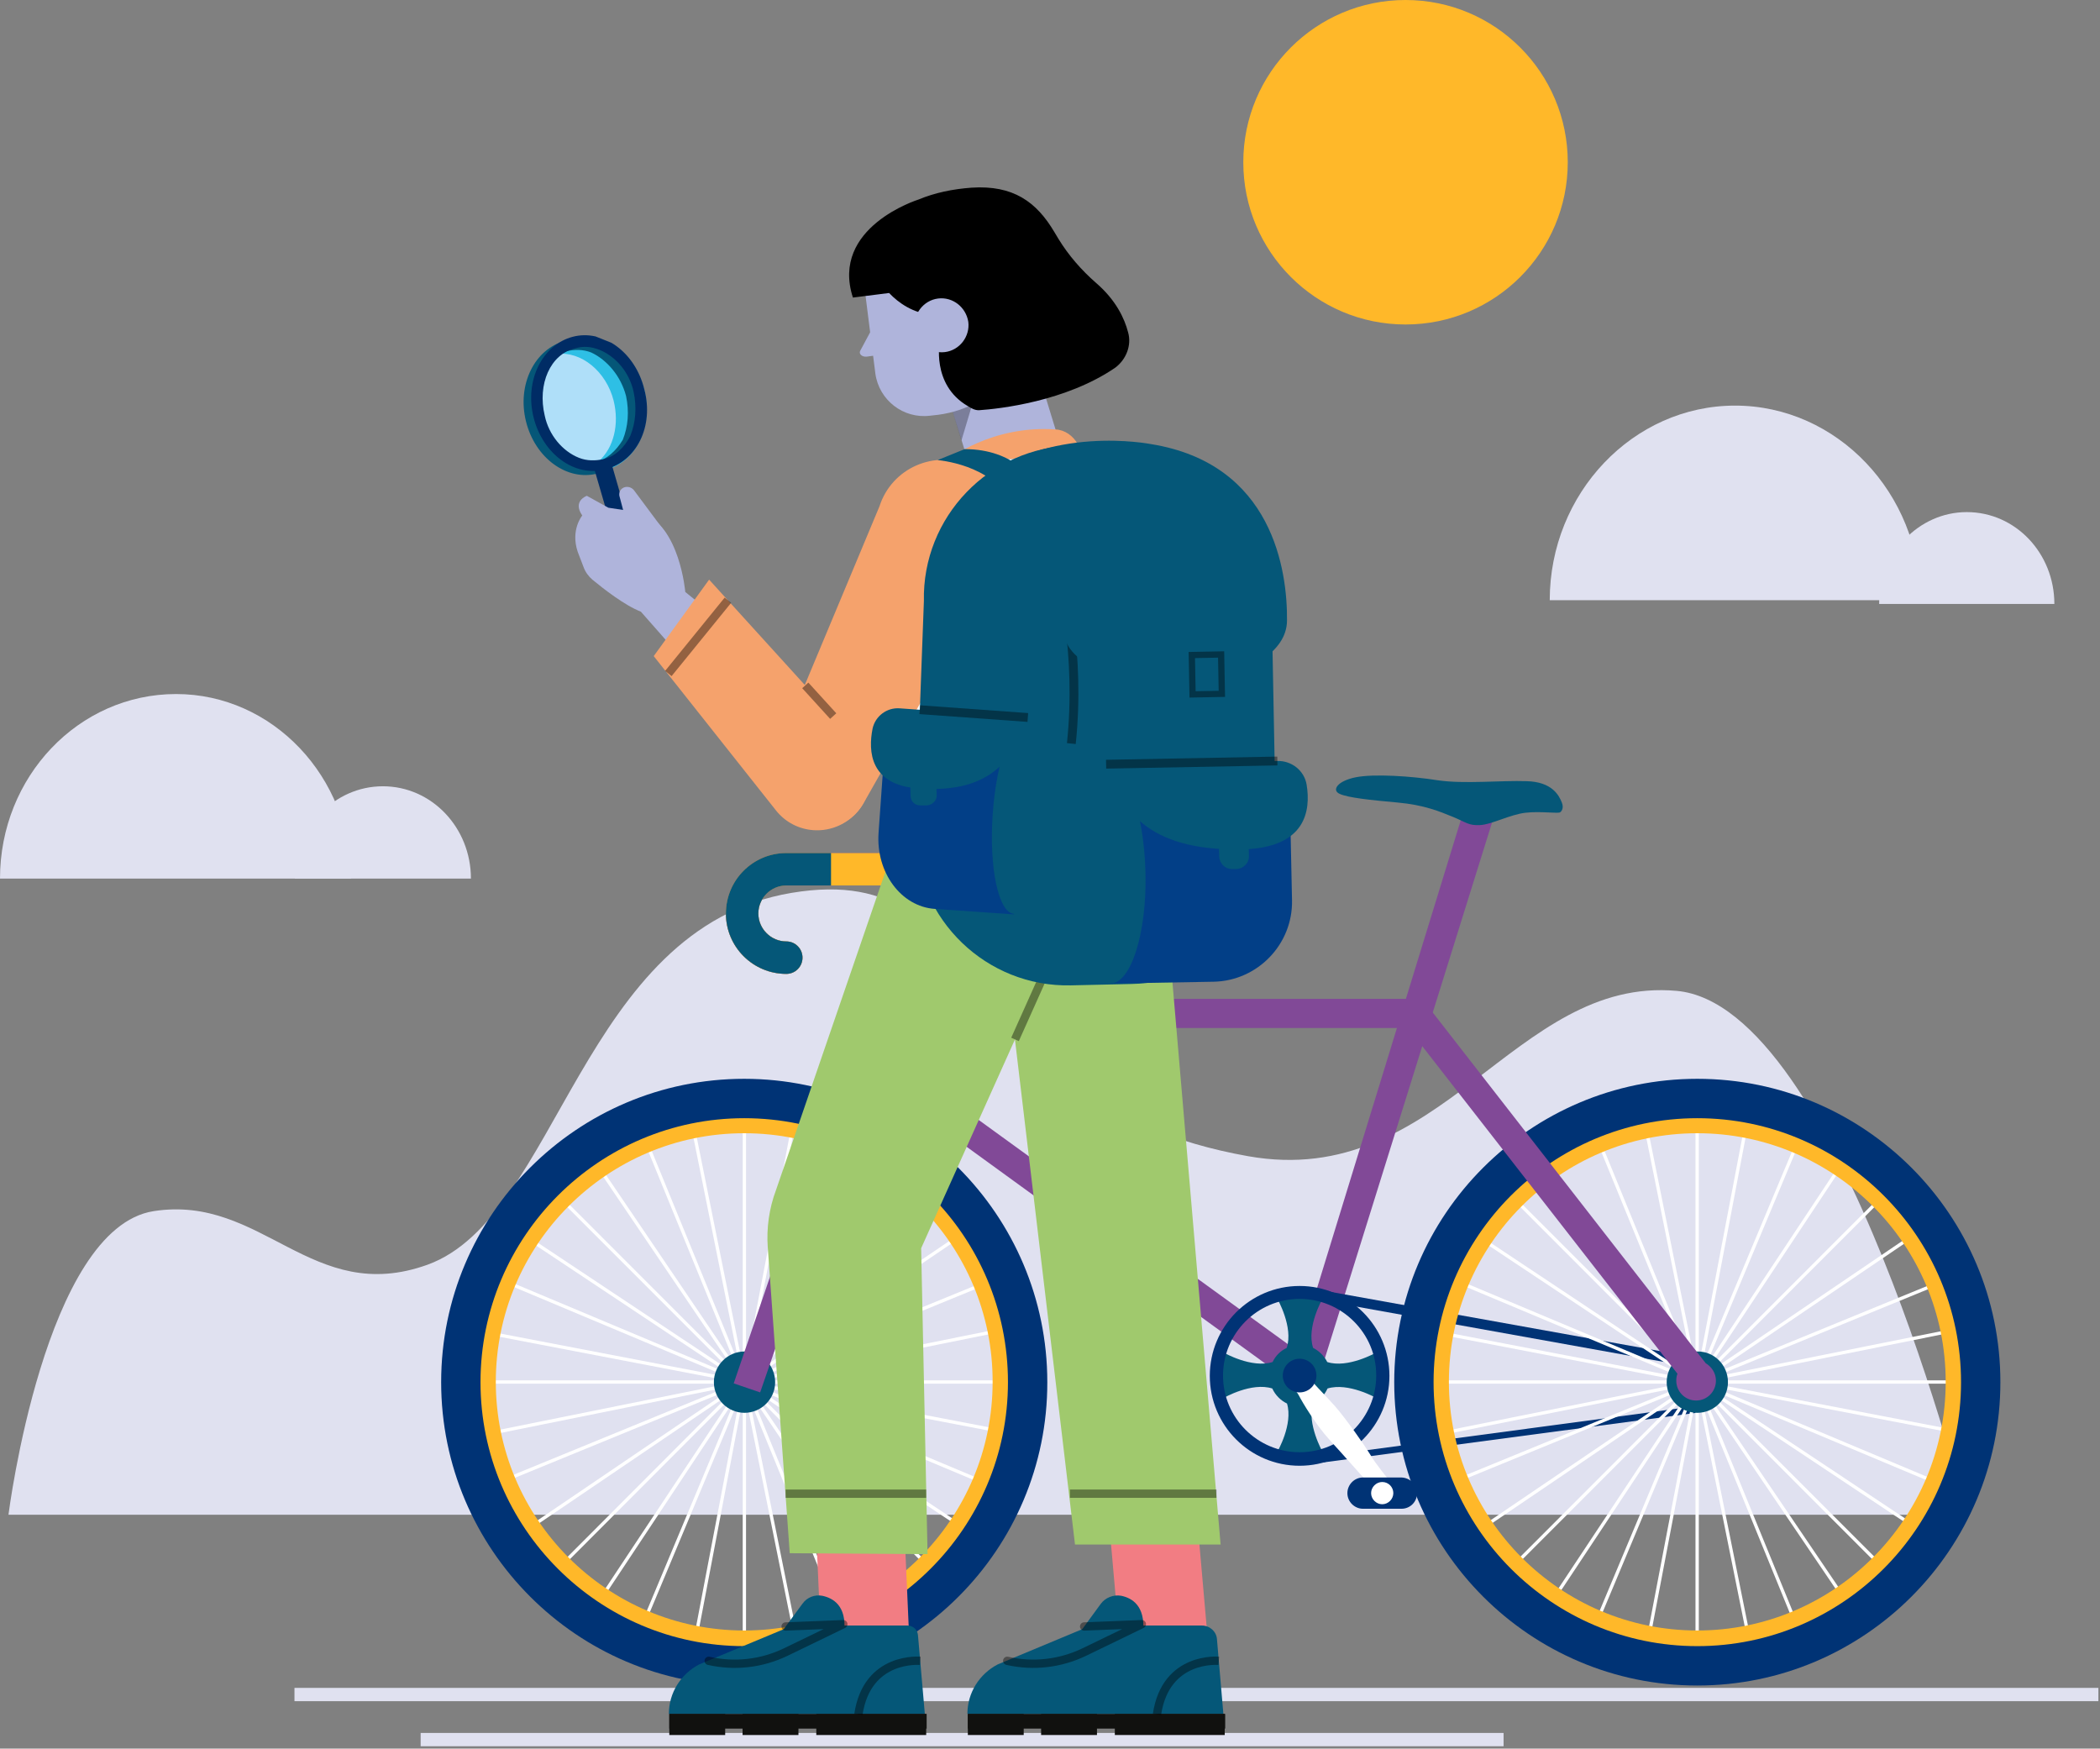 <svg width="233" height="194" viewBox="0 0 233 194" fill="none" xmlns="http://www.w3.org/2000/svg">
<rect x="0" y="0" width="233" height="194" fill="#808080" stroke="none"/>
<path d="M0.947 168.002C0.947 168.002 4.961 136.249 17.052 134.369C29.144 132.49 34.58 144.937 47.434 140.314C62.015 135.03 64.454 102.972 87.824 99.06C111.144 95.148 104.793 122.278 138.477 128.273C159.967 132.083 167.944 108.306 186.03 109.932C204.117 111.558 218.241 168.053 218.241 168.053H0.947V168.002Z" fill="#E0E1F0"/>
<g clip-path="url(#clip0)">
<path d="M82.773 121.856H82.406V184.798H82.773V121.856Z" fill="white"/>
<path d="M60.484 130.944L60.225 131.203L104.693 175.709L104.952 175.45L60.484 130.944Z" fill="white"/>
<path d="M114.034 153.144H51.147V153.51H114.034V153.144Z" fill="white"/>
<path d="M104.679 130.924L60.242 175.462L60.502 175.721L104.938 131.184L104.679 130.924Z" fill="white"/>
<path d="M94.567 124.225L70.273 182.282L70.612 182.424L94.905 124.367L94.567 124.225Z" fill="white"/>
<path d="M70.855 124.129L70.516 124.268L94.325 182.526L94.664 182.387L70.855 124.129Z" fill="white"/>
<path d="M53.659 140.981L53.518 141.319L111.513 165.659L111.655 165.32L53.659 140.981Z" fill="white"/>
<path d="M111.616 141.229L53.42 165.077L53.559 165.417L111.755 141.568L111.616 141.229Z" fill="white"/>
<path d="M88.292 122.379L76.519 184.206L76.88 184.275L88.652 122.447L88.292 122.379Z" fill="white"/>
<path d="M65.085 127.182L64.781 127.388L100.087 179.472L100.39 179.266L65.085 127.182Z" fill="white"/>
<path d="M51.739 147.228L51.67 147.588L113.432 159.433L113.501 159.073L51.739 147.228Z" fill="white"/>
<path d="M108.518 135.519L56.459 170.836L56.665 171.14L108.723 135.823L108.518 135.519Z" fill="white"/>
<path d="M99.826 127.009L65.043 179.445L65.348 179.648L100.132 127.212L99.826 127.009Z" fill="white"/>
<path d="M76.553 122.443L76.193 122.516L88.626 184.217L88.986 184.145L76.553 122.443Z" fill="white"/>
<path d="M56.498 135.763L56.295 136.068L108.674 170.9L108.877 170.595L56.498 135.763Z" fill="white"/>
<path d="M113.371 146.923L51.728 159.373L51.801 159.733L113.444 147.283L113.371 146.923Z" fill="white"/>
<path d="M82.573 185.065C65.109 185.065 50.879 170.822 50.879 153.344C50.879 135.866 65.109 121.623 82.573 121.623C100.036 121.623 114.267 135.866 114.267 153.344C114.3 170.822 100.069 185.065 82.573 185.065ZM82.573 125.726C67.376 125.726 55.011 138.101 55.011 153.311C55.011 168.521 67.376 180.895 82.573 180.895C97.77 180.895 110.134 168.521 110.134 153.311C110.167 138.101 97.803 125.726 82.573 125.726Z" fill="#FFB829"/>
<path d="M86.006 153.343C86.006 155.211 84.473 156.745 82.606 156.745C80.74 156.745 79.207 155.211 79.207 153.343C79.207 151.475 80.74 149.941 82.606 149.941C84.473 149.908 86.006 151.442 86.006 153.343Z" fill="#055778"/>
<path d="M82.574 187C64.044 187 48.947 171.89 48.947 153.344C48.947 134.765 64.044 119.688 82.574 119.688C101.104 119.688 116.201 134.798 116.201 153.344C116.234 171.89 101.137 187 82.574 187ZM82.574 124.058C66.444 124.058 53.313 137.2 53.313 153.344C53.313 169.488 66.444 182.63 82.574 182.63C98.704 182.63 111.835 169.488 111.835 153.344C111.835 137.167 98.738 124.058 82.574 124.058Z" fill="#003375"/>
<path d="M158.127 110.817H97.572V114.053H158.127V110.817Z" fill="#814997"/>
<path d="M144.196 154.046L95.072 118.389L96.639 115.587L145.763 151.21L144.196 154.046Z" fill="#814997"/>
<path d="M87.24 94.64C83.54 94.64 80.541 97.642 80.541 101.344C80.541 105.047 83.54 108.049 87.24 108.049C88.24 108.049 89.039 107.248 89.039 106.247C89.039 105.247 88.24 104.446 87.24 104.446C85.54 104.446 84.14 103.045 84.14 101.344C84.14 99.643 85.54 98.242 87.24 98.242H100.204L81.407 153.479L84.34 154.479L103.803 98.242C103.803 98.242 104.336 96.874 103.07 95.574C102.17 94.64 100.637 94.64 100.637 94.64H87.24Z" fill="#814997"/>
<path d="M100.604 94.64H87.24C83.54 94.64 80.541 97.642 80.541 101.344C80.541 105.047 83.54 108.048 87.24 108.048C88.24 108.048 89.039 107.248 89.039 106.247C89.039 105.247 88.24 104.446 87.24 104.446C85.54 104.446 84.14 103.045 84.14 101.344C84.14 99.643 85.54 98.242 87.24 98.242H100.204L96.371 109.449H99.871L103.737 98.242C103.737 98.242 104.27 96.874 103.003 95.574C102.137 94.64 100.604 94.64 100.604 94.64Z" fill="#FFB829"/>
<path d="M87.24 108.048C88.24 108.048 89.039 107.248 89.039 106.247C89.039 105.247 88.24 104.446 87.24 104.446C85.54 104.446 84.14 103.045 84.14 101.344C84.14 99.643 85.54 98.242 87.24 98.242H92.205V94.64H87.24C83.54 94.64 80.541 97.642 80.541 101.344C80.541 105.047 83.54 108.048 87.24 108.048Z" fill="#055778"/>
<path d="M142.729 153.978L145.661 154.979L166.591 87.901H163.025L142.729 153.978Z" fill="#814997"/>
<path d="M173.122 90.104C173.122 90.104 173.589 89.77 173.289 89.036C172.989 88.269 172.222 86.735 169.39 86.668C166.557 86.568 162.458 87.001 159.525 86.568C156.592 86.101 152.426 85.834 150.427 86.234C148.394 86.635 147.727 87.669 148.627 88.069C149.527 88.502 152.093 88.769 155.059 89.036C158.025 89.303 159.758 90.037 161.225 90.637C162.691 91.238 162.924 91.605 164.224 91.538C165.524 91.471 167.523 90.37 169.256 90.17C170.989 89.97 172.956 90.304 173.122 90.104Z" fill="#055778"/>
<path d="M146.793 162.251L146.693 161.551L188.085 156.014L188.185 156.747L146.793 162.251Z" fill="#003375"/>
<path d="M146.331 143.094L146.137 144.178L187.662 151.644L187.856 150.56L146.331 143.094Z" fill="#003375"/>
<path d="M152.661 150.076C152.661 150.076 149.528 151.844 147.262 151.11C146.929 150.443 146.362 149.876 145.695 149.543C144.929 147.241 146.729 144.106 146.729 144.106L144.229 143.438L141.73 144.106C141.73 144.106 143.529 147.241 142.763 149.543C142.063 149.876 141.53 150.41 141.196 151.11C138.897 151.844 135.797 150.076 135.797 150.076L135.131 152.578L135.797 155.079C135.797 155.079 138.863 153.312 141.163 154.045C141.496 154.779 142.096 155.38 142.796 155.713C143.496 158.015 141.73 161.05 141.73 161.05L144.229 161.717L146.729 161.05C146.729 161.05 144.996 157.981 145.662 155.713C146.395 155.38 146.962 154.779 147.295 154.045C149.595 153.345 152.661 155.079 152.661 155.079L153.327 152.578L152.661 150.076Z" fill="#055778"/>
<path d="M144.195 162.618C138.696 162.618 134.23 158.149 134.23 152.645C134.23 147.141 138.696 142.672 144.195 142.672C149.694 142.672 154.16 147.141 154.16 152.645C154.16 158.115 149.694 162.618 144.195 162.618ZM144.195 144.106C139.496 144.106 135.697 147.942 135.697 152.612C135.697 157.315 139.529 161.117 144.195 161.117C148.894 161.117 152.694 157.282 152.694 152.612C152.727 147.942 148.894 144.106 144.195 144.106Z" fill="#003375"/>
<path d="M142.963 153.68C142.963 153.68 143.763 154.114 144.129 154.847C144.496 155.581 146.029 158.116 147.495 159.717C148.962 161.318 151.495 164.187 151.495 164.187H154.094C154.094 164.187 152.528 162.286 151.994 161.318C151.428 160.384 149.428 157.516 148.129 156.015C146.795 154.514 145.462 153.28 145.229 152.713C144.996 152.146 144.363 151.479 144.363 151.479L142.963 153.68Z" fill="white"/>
<path d="M157.228 165.654C157.228 166.622 156.461 167.389 155.495 167.389H151.229C150.296 167.389 149.496 166.622 149.496 165.654C149.496 164.72 150.263 163.92 151.229 163.92H155.495C156.461 163.953 157.228 164.72 157.228 165.654Z" fill="#003375"/>
<path d="M154.593 165.654C154.593 166.321 154.027 166.888 153.36 166.888C152.694 166.888 152.127 166.321 152.127 165.654C152.127 164.987 152.694 164.42 153.36 164.42C154.06 164.42 154.593 164.987 154.593 165.654Z" fill="white"/>
<path d="M146.061 152.612C146.061 153.646 145.228 154.48 144.194 154.48C143.161 154.48 142.328 153.646 142.328 152.612C142.328 151.578 143.161 150.744 144.194 150.744C145.228 150.744 146.061 151.578 146.061 152.612Z" fill="#003375"/>
<path d="M188.486 121.856H188.119V184.798H188.486V121.856Z" fill="white"/>
<path d="M166.224 130.933L165.965 131.192L210.433 175.698L210.692 175.439L166.224 130.933Z" fill="white"/>
<path d="M219.747 153.144H156.859V153.51H219.747V153.144Z" fill="white"/>
<path d="M210.409 130.957L165.941 175.463L166.201 175.722L210.669 131.216L210.409 130.957Z" fill="white"/>
<path d="M200.293 124.254L175.98 182.299L176.319 182.441L200.631 124.396L200.293 124.254Z" fill="white"/>
<path d="M176.574 124.138L176.234 124.277L200.044 182.536L200.383 182.397L176.574 124.138Z" fill="white"/>
<path d="M159.38 140.999L159.238 141.337L217.234 165.676L217.375 165.338L159.38 140.999Z" fill="white"/>
<path d="M217.333 141.235L159.137 165.09L159.276 165.429L217.472 141.575L217.333 141.235Z" fill="white"/>
<path d="M194.031 122.395L182.246 184.223L182.606 184.291L194.391 122.464L194.031 122.395Z" fill="white"/>
<path d="M170.827 127.176L170.523 127.382L205.829 179.466L206.132 179.26L170.827 127.176Z" fill="white"/>
<path d="M157.471 147.247L157.402 147.607L219.165 159.453L219.234 159.093L157.471 147.247Z" fill="white"/>
<path d="M214.23 135.532L162.172 170.842L162.378 171.146L214.436 135.835L214.23 135.532Z" fill="white"/>
<path d="M205.549 127.027L170.766 179.464L171.071 179.667L205.854 127.23L205.549 127.027Z" fill="white"/>
<path d="M182.271 122.445L181.912 122.518L194.345 184.219L194.704 184.147L182.271 122.445Z" fill="white"/>
<path d="M162.222 135.779L162.02 136.085L214.399 170.917L214.602 170.611L162.222 135.779Z" fill="white"/>
<path d="M219.095 146.941L157.439 159.341L157.512 159.701L219.167 147.301L219.095 146.941Z" fill="white"/>
<path d="M188.319 185.065C170.856 185.065 156.625 170.822 156.625 153.344C156.625 135.866 170.856 121.623 188.319 121.623C205.782 121.623 220.013 135.866 220.013 153.344C220.013 170.822 205.782 185.065 188.319 185.065ZM188.319 125.726C173.122 125.726 160.758 138.101 160.758 153.311C160.758 168.521 173.122 180.895 188.319 180.895C203.516 180.895 215.88 168.521 215.88 153.311C215.88 138.101 203.516 125.726 188.319 125.726Z" fill="#FFB829"/>
<path d="M191.721 153.343C191.721 155.211 190.188 156.745 188.321 156.745C186.455 156.745 184.922 155.211 184.922 153.343C184.922 151.475 186.455 149.941 188.321 149.941C190.188 149.908 191.721 151.442 191.721 153.343Z" fill="#055778"/>
<path d="M188.32 187C169.757 187 154.693 171.89 154.693 153.344C154.693 134.765 169.79 119.688 188.32 119.688C206.883 119.688 221.947 134.798 221.947 153.344C221.947 171.89 206.883 187 188.32 187ZM188.32 124.058C172.19 124.058 159.059 137.2 159.059 153.344C159.059 169.488 172.19 182.63 188.32 182.63C204.45 182.63 217.581 169.488 217.581 153.344C217.581 137.167 204.45 124.058 188.32 124.058Z" fill="#003375"/>
<path d="M189.253 151.244L158.825 112.151L156.492 114.386L186.12 152.411C186.02 152.645 185.987 152.912 185.987 153.178C185.987 154.413 186.986 155.38 188.186 155.38C189.419 155.38 190.386 154.379 190.386 153.178C190.386 152.345 189.919 151.644 189.253 151.244Z" fill="#814997"/>
</g>
<path d="M155.947 36C165.888 36 173.947 27.941 173.947 18C173.947 8.059 165.888 0 155.947 0C146.006 0 137.947 8.059 137.947 18C137.947 27.941 146.006 36 155.947 36Z" fill="#FFB829"/>
<path d="M32.672 188H232.822" stroke="#E0E1F0" stroke-width="1.475" stroke-miterlimit="10"/>
<path d="M46.672 192.999H166.826" stroke="#E0E1F0" stroke-width="1.475" stroke-miterlimit="10"/>
<path d="M227.936 67.002H208.496C208.496 61.394 212.889 56.815 218.216 56.815C223.637 56.815 227.936 61.394 227.936 67.002Z" fill="#E0E1F0"/>
<path d="M213.07 66.59H171.947C171.947 54.72 181.2 45 192.509 45C203.818 45 213.07 54.72 213.07 66.59Z" fill="#E0E1F0"/>
<path d="M38.953 97.477H0C0 86.179 8.709 77 19.535 77C30.244 77 38.953 86.179 38.953 97.477Z" fill="#E0E1F0"/>
<path d="M52.25 97.472H32.715C32.715 91.823 37.069 87.233 42.483 87.233C47.896 87.233 52.25 91.823 52.25 97.472Z" fill="#E0E1F0"/>
<path d="M104.947 43.228L107.233 50.595L117.395 48.563L114.143 37.944L104.947 43.228Z" fill="#AFB4DB"/>
<path d="M109.164 40.79C108.961 41.146 106.675 48.868 106.675 48.868L104.947 43.229L109.164 40.79Z" fill="black" fill-opacity="0.3"/>
<path d="M104.084 46.02L103.17 46.122C100.223 46.478 97.531 44.395 97.124 41.448L95.956 32.202C95.498 28.594 98.038 25.241 101.697 24.784L106.929 24.123C110.537 23.666 113.89 26.206 114.347 29.864L114.652 32.354C115.516 39.009 110.791 45.157 104.084 46.02Z" fill="#AFB4DB"/>
<path d="M96.921 36.164L95.448 38.907C95.245 39.263 95.651 39.619 96.159 39.568L97.633 39.365L96.921 36.164Z" fill="#AFB4DB"/>
<path d="M125.167 36.876C124.761 35.301 123.795 33.269 121.611 31.389C119.985 29.966 118.562 28.34 117.445 26.511C117.292 26.257 117.14 26.003 116.987 25.749C115.006 22.396 112.415 20.516 107.792 20.821C105.709 20.974 103.727 21.38 101.898 22.142C101.898 22.142 92.093 25.191 94.633 33.014L98.647 32.506C99.764 33.675 101.289 34.691 103.372 34.945L104.286 37.79C104.286 37.79 103.27 42.667 107.385 45.055C107.792 45.309 108.147 45.513 108.605 45.513C110.891 45.36 118.258 44.547 123.745 40.788C124.964 39.873 125.573 38.298 125.167 36.876Z" fill="black"/>
<path d="M107.436 35.709C107.639 37.334 106.471 38.859 104.845 39.062C103.219 39.265 101.695 38.097 101.492 36.471C101.288 34.845 102.457 33.321 104.083 33.118C105.709 32.914 107.182 34.083 107.436 35.709Z" fill="#AFB4DB"/>
<path d="M105.199 50.999C105.199 50.999 109.975 47.138 117.138 47.646C118.155 47.697 119.069 48.357 119.577 49.272L120.39 50.796L105.199 50.999Z" fill="#F5A26C"/>
<path d="M105.2 50.999L103.93 51.812C101.643 53.234 100.221 55.724 100.221 58.417L100.018 86.207C100.018 87.376 100.932 88.341 102.151 88.392L127.198 88.951C128.468 89.001 129.485 87.934 129.383 86.664L127.808 61.77C127.656 59.687 127.148 57.604 126.233 55.724C125.115 53.59 123.337 51.304 120.441 50.847L105.2 50.999Z" fill="#F9FAFA"/>
<path d="M97.578 56.179L85.791 84.376C84.826 86.865 85.74 89.71 88.026 91.133C90.719 92.81 94.326 91.844 95.85 89.05L111.346 61.717C113.175 57.957 111.549 53.486 107.79 51.708C103.725 49.828 98.95 51.911 97.578 56.179Z" fill="#F5A26C"/>
<g clip-path="url(#clip1)">
<path d="M67.17 52.147C70.571 51.293 72.503 47.313 71.484 43.258C70.466 39.203 66.883 36.608 63.482 37.462C60.081 38.316 58.15 42.296 59.168 46.351C60.187 50.406 63.769 53.001 67.17 52.147Z" fill="#2EBFE5"/>
<path d="M61.752 39.542L60.053 41.493L59.328 44.622L59.919 47.751L61.712 50.176L64.206 51.173L66.451 51.149C68.083 49.697 68.739 47.067 68.08 44.437C67.263 41.218 64.495 38.929 61.729 39.27L61.752 39.542Z" fill="#AFDFF9"/>
<path d="M70.642 43.62C69.642 39.539 66.081 36.933 62.703 37.819C59.325 38.705 57.354 42.651 58.354 46.732C59.353 50.813 62.914 53.419 66.292 52.533C69.67 51.647 71.641 47.701 70.642 43.62ZM65.974 51.354C65.113 51.536 64.183 51.559 63.276 51.196C61.462 50.472 59.942 48.681 59.487 46.527C58.647 43.036 60.119 39.679 62.908 38.953C63.769 38.771 64.699 38.748 65.606 39.11C67.375 39.948 68.895 41.739 69.463 43.938C69.826 45.661 69.691 47.316 69.102 48.79C68.332 50.06 67.312 50.968 65.974 51.354Z" fill="#055778"/>
<path d="M71.481 43.166C70.482 39.085 66.921 36.479 63.543 37.365C60.165 38.251 58.194 42.197 59.194 46.278C60.193 50.358 63.754 52.964 67.132 52.079C70.623 51.238 72.594 47.292 71.481 43.166ZM66.927 50.945C66.066 51.127 65.136 51.15 64.229 50.788C62.415 50.063 60.895 48.272 60.441 46.118C59.6 42.627 61.072 39.271 63.816 38.657C64.723 38.362 65.607 38.452 66.514 38.815C68.328 39.539 69.848 41.33 70.303 43.484C70.666 45.207 70.531 46.862 69.942 48.336C69.285 49.652 68.22 50.672 66.927 50.945Z" fill="#002C65"/>
<path d="M70.081 59.174L67.765 51.148C67.13 51.421 66.541 51.58 65.838 51.694L68.222 59.878C68.381 60.467 68.948 60.694 69.538 60.535C70.014 60.33 70.24 59.763 70.081 59.174Z" fill="#002C65"/>
</g>
<path d="M76.034 65.677C76.034 65.677 75.424 58.361 71.207 56.888L67.498 56.329L65.111 55.008C65.111 55.008 63.485 55.567 64.603 57.192C64.603 57.192 63.282 58.767 64.094 61.206L64.755 62.933C64.958 63.492 65.314 63.95 65.72 64.305C66.889 65.27 69.277 67.15 71.106 67.862L74.459 71.672L77.913 67.201L76.034 65.677Z" fill="#AFB4DB"/>
<path d="M73.902 59.174L70.346 54.398C70.041 53.992 69.431 53.89 69.025 54.195C68.77 54.398 68.669 54.703 68.72 55.008L69.583 58.259L73.902 59.174Z" fill="#AFB4DB"/>
<path d="M78.679 64.307L94.784 82.038C97.172 84.375 97.121 88.236 94.682 90.522C92.193 92.859 88.23 92.605 86.096 89.912L72.531 72.791L78.679 64.307Z" fill="#F5A26C"/>
<path opacity="0.4" d="M74.156 74.722L80.761 66.593" stroke="black" stroke-width="0.922" stroke-miterlimit="10"/>
<path opacity="0.4" d="M89.348 76.041L92.447 79.445" stroke="black" stroke-width="0.922" stroke-miterlimit="10"/>
<path d="M124.202 181.921H134.007L132.585 165.714H122.779L124.202 181.921Z" fill="#F27D83"/>
<path d="M133.348 180.344H121.053L110.689 184.662C108.657 185.729 107.336 187.812 107.336 190.149H135.736L135.025 181.868C134.974 181.004 134.212 180.344 133.348 180.344Z" fill="#055778"/>
<path d="M120.037 180.802L122.12 177.957C122.628 177.246 123.543 176.89 124.406 177.043C125.626 177.297 127.048 178.16 126.845 180.955L120.037 180.802Z" fill="#055778"/>
<path d="M135.937 190.153H107.385V191.779H135.937V190.153Z" fill="#11110F"/>
<path d="M135.887 190.153H123.693V192.49H135.887V190.153Z" fill="#11110F"/>
<path d="M113.583 190.153H107.385V192.49H113.583V190.153Z" fill="#11110F"/>
<path d="M121.712 190.153H115.514V192.49H121.712V190.153Z" fill="#11110F"/>
<path opacity="0.4" d="M135.228 184.259C135.228 184.259 129.334 183.7 128.369 190.203" stroke="black" stroke-width="0.922" stroke-miterlimit="10"/>
<path opacity="0.4" d="M111.754 184.259C114.65 184.919 117.647 184.564 120.289 183.293L126.691 180.194L120.289 180.448" stroke="black" stroke-width="0.922" stroke-miterlimit="10" stroke-linecap="round" stroke-linejoin="round"/>
<path d="M110.992 101.702L119.273 171.355H135.429L129.993 107.9C129.993 107.9 132.33 93.217 123.947 84.174L110.992 101.702Z" fill="#A0C96D"/>
<path d="M118.715 165.716H134.972" stroke="black" stroke-opacity="0.4" stroke-width="0.922" stroke-miterlimit="10"/>
<path d="M91.08 181.922H100.886L100.175 165.715H90.369L91.08 181.922Z" fill="#F27D83"/>
<path d="M100.682 180.345H87.93L77.566 184.663C75.534 185.73 74.213 187.813 74.213 190.15H102.613L101.851 181.412C101.8 180.802 101.292 180.345 100.682 180.345Z" fill="#055778"/>
<path d="M86.914 180.803L89.048 177.907C89.556 177.196 90.42 176.891 91.233 177.043C92.452 177.297 93.925 178.161 93.671 180.955L86.914 180.803Z" fill="#055778"/>
<path d="M102.814 190.154H74.262V191.78H102.814V190.154Z" fill="#11110F"/>
<path d="M102.764 190.154H90.57V192.491H102.764V190.154Z" fill="#11110F"/>
<path d="M80.46 190.154H74.262V192.491H80.46V190.154Z" fill="#11110F"/>
<path d="M88.589 190.154H82.391V192.491H88.589V190.154Z" fill="#11110F"/>
<path opacity="0.4" d="M102.103 184.26C102.103 184.26 96.209 183.701 95.244 190.204" stroke="black" stroke-width="0.922" stroke-miterlimit="10"/>
<path opacity="0.4" d="M78.631 184.26C81.527 184.92 84.524 184.565 87.166 183.294L93.568 180.195L87.166 180.449" stroke="black" stroke-width="0.922" stroke-miterlimit="10" stroke-linecap="round" stroke-linejoin="round"/>
<path d="M101.341 87.68L86.099 132.033C85.337 134.065 85.032 136.249 85.185 138.383L87.623 172.321L102.916 172.423L102.204 138.485L124.508 88.848L101.341 87.68Z" fill="#A0C96D"/>
<path d="M112.619 115.318L116.125 107.494" stroke="black" stroke-opacity="0.4" stroke-width="0.922" stroke-miterlimit="10"/>
<path d="M87.166 165.718H102.763" stroke="black" stroke-opacity="0.4" stroke-width="0.922" stroke-miterlimit="10"/>
<path d="M104.033 51.047C104.033 51.047 110.079 51.505 112.111 55.721L114.651 53.385C114.651 53.385 112.619 49.828 107.031 49.828L104.033 51.047Z" fill="#055778"/>
<path d="M125.523 109.169L118.817 109.321C109.469 109.525 101.695 102.056 101.543 92.657L102.508 66.696C102.305 57.348 109.773 49.575 119.172 49.422L124.405 49.321C133.449 49.168 140.917 56.84 141.069 65.832L141.577 92.505C141.73 101.548 134.566 109.017 125.523 109.169Z" fill="#055778"/>
<path opacity="0.4" d="M117.75 64.308C117.75 64.308 119.935 72.386 118.868 82.496" stroke="black" stroke-width="0.98" stroke-miterlimit="10"/>
<path d="M123.184 109.12L134.666 108.917C139.543 108.816 143.455 104.751 143.353 99.874L143.099 87.884L124.403 88.239L123.184 109.12Z" fill="#023F87"/>
<path d="M127.095 96.876C127.247 103.582 125.469 109.069 123.234 109.12C120.948 109.171 119.017 103.735 118.915 97.029C118.763 90.322 120.541 84.835 122.777 84.784C125.012 84.734 126.943 90.119 127.095 96.876Z" fill="#055778"/>
<path d="M122.725 84.784L141.726 84.428C143.301 84.378 144.723 85.495 144.977 87.07C145.435 89.915 144.926 94.081 137.814 94.234C126.941 94.437 124.3 89.509 122.725 84.784Z" fill="#055778"/>
<path opacity="0.4" d="M122.725 84.784L141.726 84.429" stroke="black" stroke-width="0.98" stroke-miterlimit="10"/>
<path d="M137.204 96.418H136.696C135.934 96.418 135.324 95.808 135.273 95.046L135.223 93.421C135.223 92.659 135.832 92.049 136.594 91.998H137.102C137.865 91.998 138.474 92.608 138.525 93.37L138.576 94.996C138.576 95.758 137.966 96.367 137.204 96.418Z" fill="#055778"/>
<path d="M112.516 101.449L103.727 100.839C99.967 100.585 97.173 96.775 97.478 92.406L98.24 81.635L112.567 82.651L112.516 101.449Z" fill="#023F87"/>
<path d="M116.43 90.721C116.857 84.703 115.796 79.725 114.061 79.602C112.325 79.479 110.573 84.257 110.146 90.275C109.719 96.293 110.78 101.271 112.515 101.394C114.25 101.517 116.003 96.738 116.43 90.721Z" fill="#055778"/>
<path d="M114.04 79.602L99.814 78.585C98.392 78.484 97.122 79.449 96.817 80.821C96.309 83.361 96.512 87.121 101.948 87.476C110.331 88.086 112.617 83.768 114.04 79.602Z" fill="#055778"/>
<path opacity="0.4" d="M102.049 78.737L114.039 79.601" stroke="black" stroke-width="0.98" stroke-miterlimit="10"/>
<path d="M102.862 89.355H102.1C101.49 89.355 101.033 88.898 101.033 88.288L100.982 86.561C100.982 85.951 101.44 85.494 102.049 85.494H102.811C103.421 85.494 103.878 85.951 103.878 86.561L103.929 88.288C103.929 88.847 103.421 89.305 102.862 89.355Z" fill="#055778"/>
<path d="M108.248 53.691C108.248 53.691 114.345 51.456 116.072 60.093C116.987 64.716 117.647 67.917 118.053 70.355C118.409 72.388 120.136 73.505 122.067 74.318C124.404 75.284 135.835 76.147 140.154 73.099C141.627 72.083 142.796 70.66 142.796 68.831C142.846 63.395 141.271 51.456 127.706 49.271C127.706 49.271 116.224 46.985 108.248 53.691Z" fill="#055778"/>
<path opacity="0.4" d="M135.485 72.61L132.234 72.672L132.318 77.04L135.568 76.978L135.485 72.61Z" stroke="black" stroke-width="0.693" stroke-miterlimit="10"/>
<defs>
<clipPath id="clip0">
<rect width="173" height="101" fill="white" transform="translate(48.947 86)"/>
</clipPath>
<clipPath id="clip1">
<rect width="17.461" height="20.513" fill="white" transform="translate(61.07 35.325) rotate(21.776)"/>
</clipPath>
</defs>
</svg>
